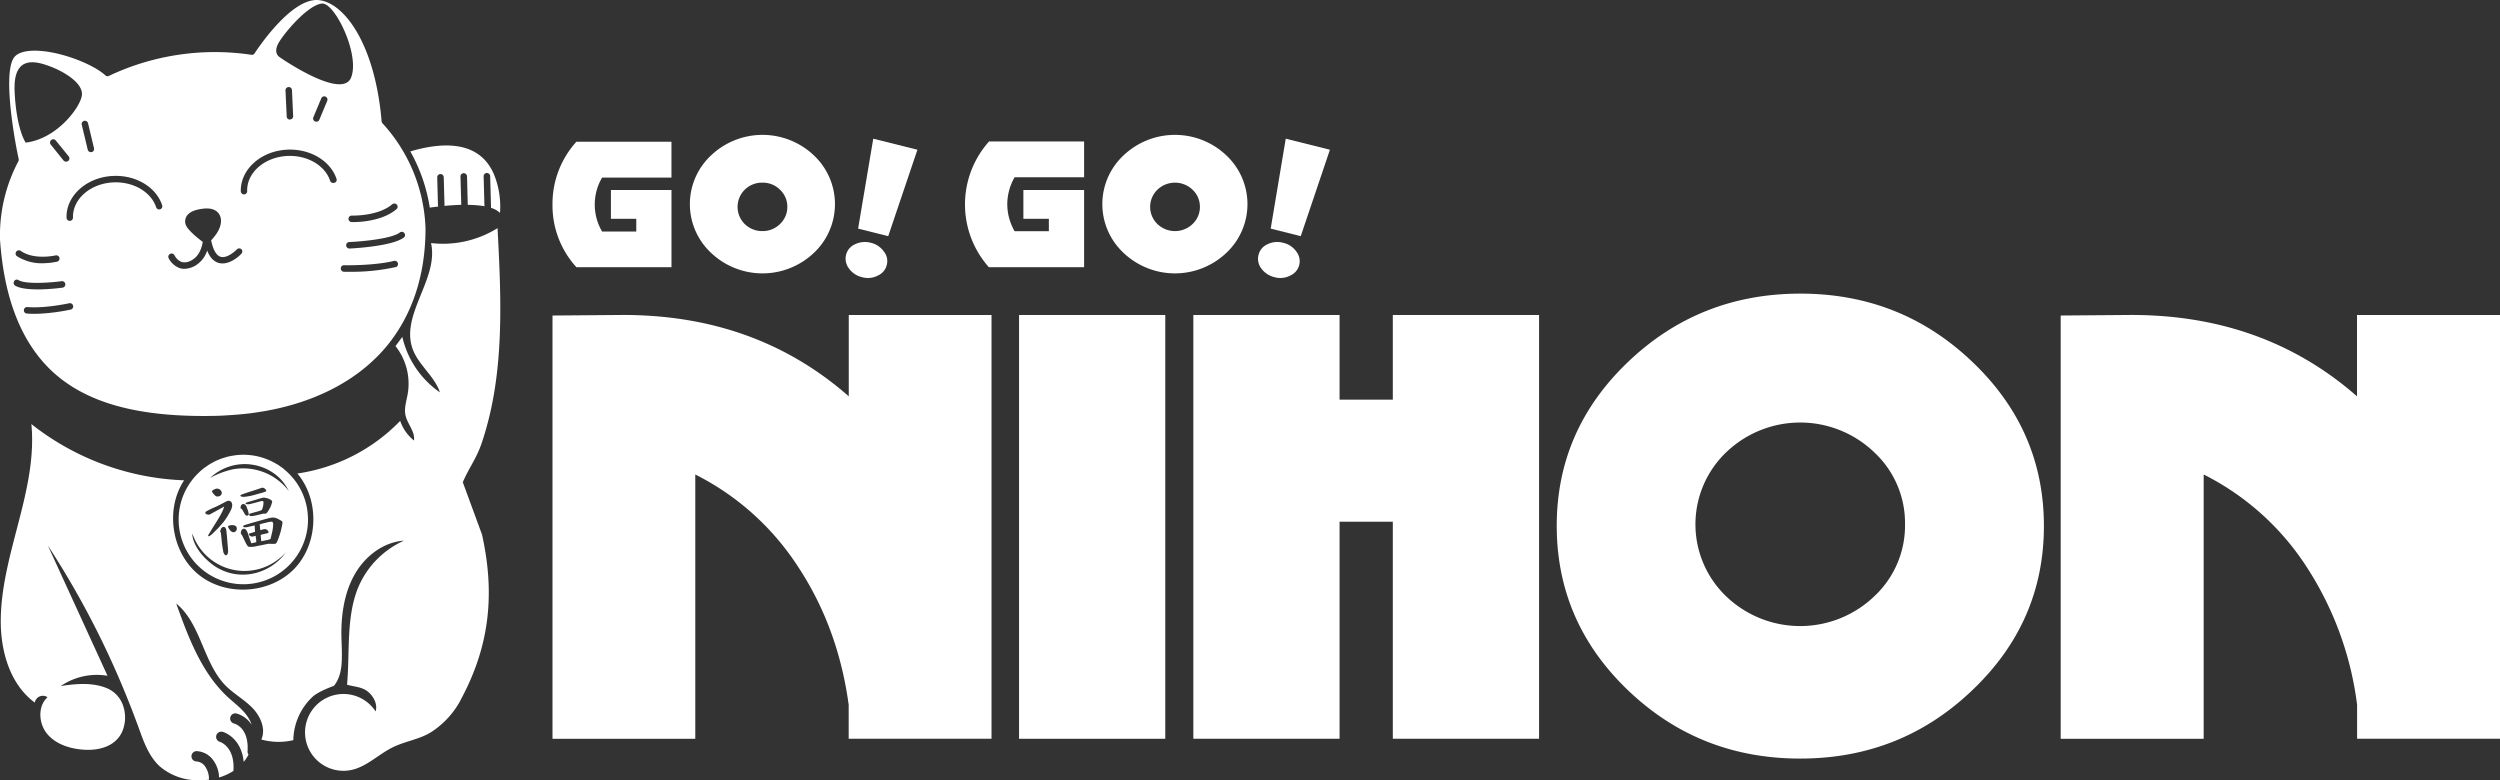 <svg xmlns="http://www.w3.org/2000/svg" viewBox="0 0 837.1 261.27"><rect x="0" y="0" width="837.1" height="261.27" fill="#333333" stroke="none"/><defs><style>.cls-1{fill:#fff;}</style></defs><g id="Calque_2" data-name="Calque 2"><g id="Pyranide_1" data-name="Pyranide 1"><path class="cls-1" d="M103.11,173.34a21.46,21.46,0,0,0-6.55-14.92c-.38-.39-.81-.75-1.23-1.11l-.39-.36c-.38-.29-.74-.55-1.13-.8-.21-.16-.43-.33-.66-.48s-.47-.26-.69-.39a21.52,21.52,0,0,0-11.58-3,20.37,20.37,0,0,0-2.3.19,5.4,5.4,0,0,1-.58.1,16.79,16.79,0,0,0-1.66.33c-.22,0-.46.13-.68.18-.5.16-1,.29-1.47.47a6.52,6.52,0,0,0-.73.29,11.28,11.28,0,0,0-1.33.56,6.26,6.26,0,0,0-.77.4c-.41.21-.8.43-1.18.67s-.52.32-.76.5-.72.49-1.08.76-.47.38-.72.56a12.77,12.77,0,0,0-1,.93c-.21.19-.43.37-.63.59-.36.38-.72.77-1.06,1.18a21.66,21.66,0,1,0,38.2,13.39ZM69,171.28a24.36,24.36,0,0,1,3-1.47c.92-.39,2.9-1.45,3.51-1.76l.17-.1h0a1.93,1.93,0,0,1,.8-.26c.94-.1,1.23.85,1.27,1.18a3.83,3.83,0,0,1-.43,1.91A25.89,25.89,0,0,1,75,174.6l-1.88,2.17-1.76,1.73A6.63,6.63,0,0,1,70,179.57s-.25,0-.27-.1,0-.21,0-.31c1-1.55,1.31-2.18,2.07-3.36,1.79-2.81,3-4.93,3.24-6.18-1.44.81-4.86,2.7-5,2.72-.53,0-1.24-.17-1.28-.57A.59.59,0,0,1,69,171.28Zm2-6.79c0-.34,1.15-.85,1.59-.89A1.66,1.66,0,0,1,74.28,165,1.29,1.29,0,0,1,73,166.23c-.51.05-.76,0-1.46-.82A3.16,3.16,0,0,1,70.94,164.49Zm5.38,11.79c0-.27.85-.41.91-.43.94-.08,1.94.07,2,1.06a1.2,1.2,0,0,1-1,1.3C77.15,178.32,76.34,176.45,76.32,176.28Zm0,8.75c-.12.39-.44.91-.69.92-.4.05-.76-.7-.85-.89a37.62,37.62,0,0,1-.71-5.06l-.19-1.71a.52.52,0,0,0-.24-.22l0,0a6.51,6.51,0,0,1,.29-1,1.09,1.09,0,0,1,.84-.64c.89-.09,1,1.37,1,1.59.12,1,.53,5.81.55,6.54A2.35,2.35,0,0,1,76.31,185ZM71,188.92c-3.09-2.35-6.38-6.21-6.65-10.24.22.47.42.94.63,1.42A18.41,18.41,0,0,0,93.54,187a15.64,15.64,0,0,0,2.26-2.13C90.06,192.82,79,195,71,188.92Zm13.15-7c.58-.14,1.47-.31,1.65-.37,0-.18,0-.94-.06-1.08s-.09-.62-.12-1.06a8.84,8.84,0,0,1-1.09.26,1.23,1.23,0,0,1-1.2-.72.28.28,0,0,1,.17-.31c.22-.05,1.76-.52,1.9-.59L85.26,176l-.1-.07L85,176l-2.23.5a2.51,2.51,0,0,1-1.11,0,.34.34,0,0,1-.24-.29c0-.22.31-.33.85-.5,1.63-.48,1.81-.57,3.6-1.06,4.46-1.26,4.62-1.28,5.36-1.34,1-.1,1.86.42,3,1.09a.79.79,0,0,1,.37.6,25.62,25.62,0,0,1-1.75,6.24c-.24.58-.48.82-.77.85s-1.77,0-2.1,0-.49.08-1.67.3l-3.12.63a6.51,6.51,0,0,1-1.91.06l0,0c-.38-.07-.89-1.09-1-1.3L81,179.13a.78.78,0,0,1-.34-.58c-.06-.61.23-1.45,1-1.52h0c.8,0,1.28,1.29,1.48,2h0v0C83.25,179.49,84,181.45,84.17,182ZM89.87,171c-.34.53-.63.93-1,1-.12,0-.68,0-.79,0l-1.91.46a13.81,13.81,0,0,1-1.55.32c-.39.05-1.14.09-1.19-.4v0a.48.48,0,0,1,.37-.44l2.26-.62c1.55-.44,1.57-.47,1.79-1a5.87,5.87,0,0,0,.37-2.16c0-.44-.39-.45-.73-.37l-2.56.68c-.58.14-1.2.34-1.47.36s-1.19.05-1.23-.17v0c0-.05.07-.22.09-.27l.38-.19,3.42-1a19.53,19.53,0,0,1,2.14-.58c.37,0,2.76.38,2.88,1.43A9.86,9.86,0,0,1,89.87,171Zm-.77-6.48s-.94.36-1,.38l-2.35.65a18.82,18.82,0,0,1-4.22.83c-.26,0-.9-.12-1-.31s0-.12,0-.2l.15-.19,2.24-.8,2.51-.79c.3-.08,2.26-.78,2.38-.8a1.59,1.59,0,0,1,1.32.91A.45.45,0,0,1,89.1,164.54Zm-7.69,4.23a1.31,1.31,0,0,1,.75.29,3.13,3.13,0,0,1,.56,1.13,6.72,6.72,0,0,1,.55,1.89.44.44,0,0,1,0,.24.61.61,0,0,1-.53.37c-.42,0-.71-.4-.82-.61a16.28,16.28,0,0,0-1-1.67,1,1,0,0,0-.29-.1C80.44,170,80.57,168.86,81.41,168.77Zm10.78-8.61a19.18,19.18,0,0,0-14.18-3,27.59,27.59,0,0,0-7.66,2.91,16.82,16.82,0,0,1,13.05-4.59,21.69,21.69,0,0,1,2.24.35,16.93,16.93,0,0,1,6.41,2.93,14.78,14.78,0,0,1,3.26,3.35,20.83,20.83,0,0,1,1.43,2.38A18.28,18.28,0,0,0,92.19,160.16Z"></path><path class="cls-1" d="M91.08,178.39v0l-.49,2.05-.45.24-2.66.54-.2-2.09c.34-.18,2.26-.57,2.33-.6s.36-.17.33-.36v0a1.36,1.36,0,0,0-1.32-1,4.42,4.42,0,0,0-.54.1c-.12,0-.63.21-.77.22s-.17,0-.19-.25-.15-1.42-.15-1.69l.08,0,.65-.2,2.27-.56c.11,0,.68-.11.79-.11.64-.07.69.51.71.69A13.54,13.54,0,0,1,91.08,178.39Z"></path><path class="cls-1" d="M128.05,41.26a1.07,1.07,0,0,1-.27-.63C125.66,15.46,115.7,1.16,106.91.06,97.46-1.17,85.38,17.68,85.26,17.85a1.05,1.05,0,0,1-1.07.5,82.9,82.9,0,0,0-47.72,7.06,1.07,1.07,0,0,1-1.21-.18s0-.08-.08-.09c-4.35-3.9-16-8.38-24.13-8.16-2.79.07-4.86.72-6,1.86C.8,23.07,4.49,45.13,6.26,53.27a1,1,0,0,1-.1.71A53.15,53.15,0,0,0,0,80.19c1.35,19.51,6.89,32.73,15,41.65l1.28,1.35.61.6c11.63,11.19,29.52,16.1,55.91,15.44,2.32-.07,4.54-.25,6.77-.41l2-.19c1.74-.17,3.43-.39,5.12-.67,1.34-.2,2.66-.42,4-.7h.07c16.6-3.33,30.08-10.78,39-21.69,8.25-10.2,12.72-23.38,12.72-39.09A54.73,54.73,0,0,0,128.05,41.26Zm3.29,27.14a1.11,1.11,0,0,1,1.53.11,1.06,1.06,0,0,1-.13,1.54c-4.28,3.65-11,4.23-13.73,4.3-.73,0-1.22,0-1.28,0a1.08,1.08,0,1,1,.08-2.16C117.88,72.19,126.57,72.46,131.34,68.4ZM28.17,40.47a1.07,1.07,0,0,1,1.31.8l2,8.36a1.08,1.08,0,0,1-.8,1.31l-.22,0a1.1,1.1,0,0,1-1.09-.83l-2-8.36A1.08,1.08,0,0,1,28.17,40.47ZM4.9,30.75C4.26,18.07,12.25,20.51,17,22.32S28,28,27.41,32,19.09,46.46,8.6,47.76C8.6,47.76,5.51,43.42,4.9,30.75ZM22.83,53.9a1.16,1.16,0,0,1-1.56-.16L17,48.42a1.09,1.09,0,0,1,.16-1.54,1.06,1.06,0,0,1,1.53.18L23,52.36A1.1,1.1,0,0,1,22.83,53.9ZM5.41,84.29A1.1,1.1,0,0,1,6.93,84c4.5,3.17,11.6,1.54,11.67,1.52a1.08,1.08,0,1,1,.51,2.1,23.48,23.48,0,0,1-4.25.51,15.44,15.44,0,0,1-9.18-2.34A1.1,1.1,0,0,1,5.41,84.29Zm-.68,9.88a1,1,0,0,1,1.46-.37c2.62,1.53,11.31.78,14.45.35a1.11,1.11,0,0,1,1.23.94,1.09,1.09,0,0,1-.94,1.23,69.25,69.25,0,0,1-7.06.57c-3.31.08-6.94-.14-8.77-1.23A1.07,1.07,0,0,1,4.73,94.17Zm18.94,9.49a66.44,66.44,0,0,1-11.13,1.41,31.76,31.76,0,0,1-3.67-.1,1.09,1.09,0,0,1,.21-2.16c5.92.52,14-1.25,14.1-1.27a1.09,1.09,0,0,1,1.3.82A1.07,1.07,0,0,1,23.67,103.66Zm30-33.59a1.09,1.09,0,0,1-1.39-.68c-1.69-5.07-7.44-8.5-14-8.33-7.8.21-14,5.48-13.84,11.79a1.08,1.08,0,1,1-2.16.05c-.21-7.49,7-13.78,15.94-14,7.48-.21,14.08,3.83,16.07,9.8A1.07,1.07,0,0,1,53.66,70.07Zm27.2,14.85c-.13.16-3,3.21-6.21,3.28A4.42,4.42,0,0,1,73.08,88c-1.62-.53-2.85-1.89-3.71-4.11a9.08,9.08,0,0,1-3.88,5A7.56,7.56,0,0,1,61.94,90a2.58,2.58,0,0,1-.49,0,4.24,4.24,0,0,1-1.27-.22,6.85,6.85,0,0,1-3.72-3.33,1.1,1.1,0,0,1,2-.92,4.51,4.51,0,0,0,2.4,2.2,3.31,3.31,0,0,0,.7.12A4.88,4.88,0,0,0,64.4,87c2.17-1.28,3.11-3.77,3.49-6-1.73-1.3-5.35-4.19-5.78-6a3.41,3.41,0,0,1,.51-2.82c1-1.35,3-2.11,6.11-2.37l.43,0c2.23-.05,3.87.86,4.54,2.51.9,2.27-.23,5.25-3,8.14.63,3.14,1.69,5,3.09,5.5,2,.67,4.67-1.57,5.53-2.47a1.12,1.12,0,0,1,1.55,0A1.08,1.08,0,0,1,80.86,84.92Zm31.05-23.71a1.09,1.09,0,0,1-1.38-.68c-1.69-5.06-7.42-8.49-13.94-8.32-7.81.2-14,5.49-13.84,11.77a1.07,1.07,0,0,1-1,1.12,1.09,1.09,0,0,1-1.13-1c-.19-7.49,7-13.79,16-14,7.48-.18,14.07,3.86,16.07,9.83A1,1,0,0,1,111.91,61.21ZM95.6,30.37a1.09,1.09,0,1,1,2.17-.08l.39,8.57a1.09,1.09,0,0,1-1,1.15l0,0A1,1,0,0,1,96,39Zm9.33,8.87,2.65-6.31a1.06,1.06,0,0,1,1.42-.58,1.09,1.09,0,0,1,.57,1.42l-2.64,6.31a1,1,0,0,1-1,.66,1.32,1.32,0,0,1-.44-.08A1.08,1.08,0,0,1,104.93,39.24Zm-11.1-20s-2.92-1.29-.14-5.54,9.89-12.15,14.14-12.51,12.78,17.1,9.73,24.77S93.83,19.28,93.83,19.28Zm38.62,70.2A68.08,68.08,0,0,1,119.06,91c-2.22,0-3.72,0-3.89,0a1.09,1.09,0,0,1-1.06-1.11,1.06,1.06,0,0,1,1.11-1.08c.1,0,9.84.22,16.7-1.45a1.08,1.08,0,0,1,1.31.79A1.09,1.09,0,0,1,132.45,89.48Zm2.66-9.84c-3.87,2.85-16.61,3.55-18.07,3.62h0a1.11,1.11,0,0,1-1.13-1.05,1.08,1.08,0,0,1,1-1.12C120.68,80.9,131,80,133.81,77.9a1.09,1.09,0,1,1,1.3,1.74Z"></path><path class="cls-1" d="M87.51,247.62c1.59-3.57-.29-7.8-3-10.59s-6.23-4.71-9-7.49C68,221.86,67.35,208.9,59,202.07c4.09,11.38,8.48,23.24,17.38,31.44C79,235.9,82,238,83.61,241.14a9.44,9.44,0,0,1,.65,1.55,8.87,8.87,0,0,0-5.09-3.79,1.72,1.72,0,0,0-2.06,1.3,1.74,1.74,0,0,0,1.31,2.08s5,1.19,4.47,9.25a1.61,1.61,0,0,0,.34,1.12,14,14,0,0,1-1.63,2.46c-.79-8.19-6.76-10-7-10.05a1.73,1.73,0,0,0-1,3.33c.21.07,5.07,1.65,4.57,9.64v.1a18.81,18.81,0,0,1-4.82,2.2,10.2,10.2,0,0,0-2.51-6.48,7.28,7.28,0,0,0-5-2.34h0a1.73,1.73,0,0,0,0,3.46,3.85,3.85,0,0,1,2.57,1.3,7.43,7.43,0,0,1,1.56,4.79,23.93,23.93,0,0,1-4,.19,19.44,19.44,0,0,1-12.59-4.74c-3.63-3.41-5.34-8.36-7-13-1-2.63-1.93-5.26-3-7.85a294.09,294.09,0,0,0-27.36-53Q26,204.43,36,226.28a21.39,21.39,0,0,0-15.64,3.43c5.15-.79,10.58-1.26,15.4.71a9.66,9.66,0,0,1,5.5,6,12,12,0,0,1,.32,6.51c-1.36,6.16-7.08,8.48-13.37,8.11-4.58-.28-9.32-1.71-12.3-5.17s-3.4-9.32,0-12.41a2.74,2.74,0,0,0-4.26,1.8C3.17,229,.1,217.68.26,207.22.58,185.13,12.62,164,10.51,142a87.69,87.69,0,0,0,51.14,18.83c-6.45,9.74-4.21,24.24,4.88,31.6s23.75,6.48,31.92-1.88,8.68-23,1.13-32A59.85,59.85,0,0,0,134,140.93a14.33,14.33,0,0,0,4.62,6.57c.42-3-2.22-5.53-2.85-8.48-.5-2.4.36-4.84.77-7.27a20.26,20.26,0,0,0-4.11-15.86l2.28-3.09a31,31,0,0,0,12.59,18.58c-1.81-5.48-7.2-9.15-9.14-14.57-4.15-11.52,8.83-23.47,6.17-35.42a34.52,34.52,0,0,0,22.27-5c1.26,24.14,2.45,49-5.28,71.87-1.8,5.35-4.09,8-6.36,13.2L161.4,179c4.37,19.7,2.61,37.1-6.93,54.94-.25.52-.53,1-.8,1.49a29,29,0,0,1-9.35,9.74c-3.85,2.4-8.58,3-12.69,5-4.78,2.3-8.68,6.46-13.85,7.62a12.86,12.86,0,1,1,8-19.57c.7-2.42-.65-5.08-2.65-6.67s-4.48-1.58-6.92-2.28c.27-3,.36-6.07.44-9.18.22-8.32.34-16.82,3.62-24.14a29.87,29.87,0,0,1,15-14.92c-6.81.46-12.88,5.1-16.33,11s-4.59,12.88-4.64,19.7c0,2.58.22,5.5.16,8.33,0,3.6-.57,7.1-2.67,9.6,0,0-4.84,1.68-7,3.54a20.33,20.33,0,0,0-6.57,14.63A21.58,21.58,0,0,1,87.51,247.62Z"></path><path class="cls-1" d="M167.42,71.29a7,7,0,0,0-3-1.67L164.13,59a1,1,0,0,0-.1-.42,1.09,1.09,0,0,0-2.09.47l.27,10a35,35,0,0,0-5.59-.45s0-.05,0-.07l-.24-9.38a1.1,1.1,0,1,0-2.19.07l.26,9.36v0c-2,.07-3.9.19-5.61.36a1,1,0,0,0,0-.22l-.26-9.38a1.08,1.08,0,0,0-1.1-1.06,1.09,1.09,0,0,0-1.08,1.11l.25,9.38a1.7,1.7,0,0,0,.09.39c-1.14.12-2.15.26-2.83.36a55.94,55.94,0,0,0-6.52-18.82c11.95-3.53,20.68-2.37,25.54,3.55a17.18,17.18,0,0,1,2.49,4.18A28.67,28.67,0,0,1,167.42,71.29Z"></path><path class="cls-1" d="M434.11,84.29a5.23,5.23,0,0,1-2,7.94,7.21,7.21,0,0,1-5.34.59,7.68,7.68,0,0,1-4.49-3,5.28,5.28,0,0,1-.87-4.49,5.22,5.22,0,0,1,2.9-3.5,7.47,7.47,0,0,1,5.36-.53A7.39,7.39,0,0,1,434.11,84.29Z"></path><path class="cls-1" d="M272.49,52a22.4,22.4,0,0,1,0,32.7,25,25,0,0,1-34.36,0,22.31,22.31,0,0,1,0-32.7,25,25,0,0,1,34.36,0Zm-8.86,17.26a7.75,7.75,0,0,0-2.45-5.73,8.06,8.06,0,0,0-5.89-2.37,8.2,8.2,0,0,0-5.93,2.37,8.09,8.09,0,0,0,0,11.48,8.32,8.32,0,0,0,5.93,2.37A8.18,8.18,0,0,0,261.18,75,7.79,7.79,0,0,0,263.63,69.23Z"></path><path class="cls-1" d="M363,63.62V89.46h-31.9a31.63,31.63,0,0,1,.08-42.1H363v12H339.72l-.21.39a18.14,18.14,0,0,0-2.23,8.61,18,18,0,0,0,.89,5.55,20.29,20.29,0,0,0,1.34,3.14l.21.37H351.2V73.26h-8.53V63.62Z"></path><polygon class="cls-1" points="307.19 50.14 297.41 79.08 287.33 76.55 292.4 46.44 307.19 50.14"></polygon><path class="cls-1" d="M296,84.29a5,5,0,0,1,.92,4.44,5.15,5.15,0,0,1-2.9,3.5,7.16,7.16,0,0,1-5.32.59,7.47,7.47,0,0,1-4.49-3,5.41,5.41,0,0,1-.92-4.49,5.25,5.25,0,0,1,2.92-3.5,7.56,7.56,0,0,1,5.39-.53A7.3,7.3,0,0,1,296,84.29Z"></path><path class="cls-1" d="M224.84,63.62V89.46H193a30.58,30.58,0,0,1-8-21,30.92,30.92,0,0,1,8-21h31.83v12H201.59l-.2.39a17.59,17.59,0,0,0-2.24,8.61,17.73,17.73,0,0,0,2.24,8.69l.2.37h11.46V73.26h-8.49V63.62Z"></path><polygon class="cls-1" points="515.34 105.47 515.34 247.36 466.37 247.36 466.37 174.69 448.54 174.69 448.54 247.36 399.58 247.36 399.58 105.47 448.54 105.47 448.54 133.82 466.37 133.82 466.37 105.47 515.34 105.47"></polygon><path class="cls-1" d="M660.38,121.13q24,22.8,24,55t-24,55Q636.49,254,602.77,254t-57.61-22.83q-23.86-22.83-23.9-55t23.9-55q23.91-22.83,57.61-22.85T660.38,121.13Zm-22.5,54.43a32.35,32.35,0,0,0-10.25-24.05,35.8,35.8,0,0,0-49.7,0,33.4,33.4,0,0,0,0,48.11,35.85,35.85,0,0,0,49.7,0A32.37,32.37,0,0,0,637.88,175.56Z"></path><rect class="cls-1" x="341.22" y="105.47" width="48.96" height="141.9"></rect><path class="cls-1" d="M837.1,105.47V247.36H789.25V236a109.53,109.53,0,0,0-16.86-46.12,88.22,88.22,0,0,0-34.51-31v88.5H690V105.65l22.45-.18q45.28-.39,76.77,27.24V105.47Z"></path><polygon class="cls-1" points="445.31 50.14 435.54 79.08 425.48 76.55 430.52 46.44 445.31 50.14"></polygon><path class="cls-1" d="M410.6,52a22.38,22.38,0,0,1,0,32.7,25,25,0,0,1-34.36,0,22.31,22.31,0,0,1,0-32.7,25,25,0,0,1,34.36,0Zm-8.82,17.26a7.79,7.79,0,0,0-2.46-5.73,8.5,8.5,0,0,0-11.78,0,8,8,0,0,0,0,11.48,8.5,8.5,0,0,0,11.78,0A7.84,7.84,0,0,0,401.78,69.23Z"></path><path class="cls-1" d="M332,247.36H284.17V236q-3.5-25.8-16.87-46.12a88.24,88.24,0,0,0-34.49-31v88.5H185V105.65l22.44-.18q45.32-.39,76.76,27.24V105.47H332Z"></path></g></g></svg>